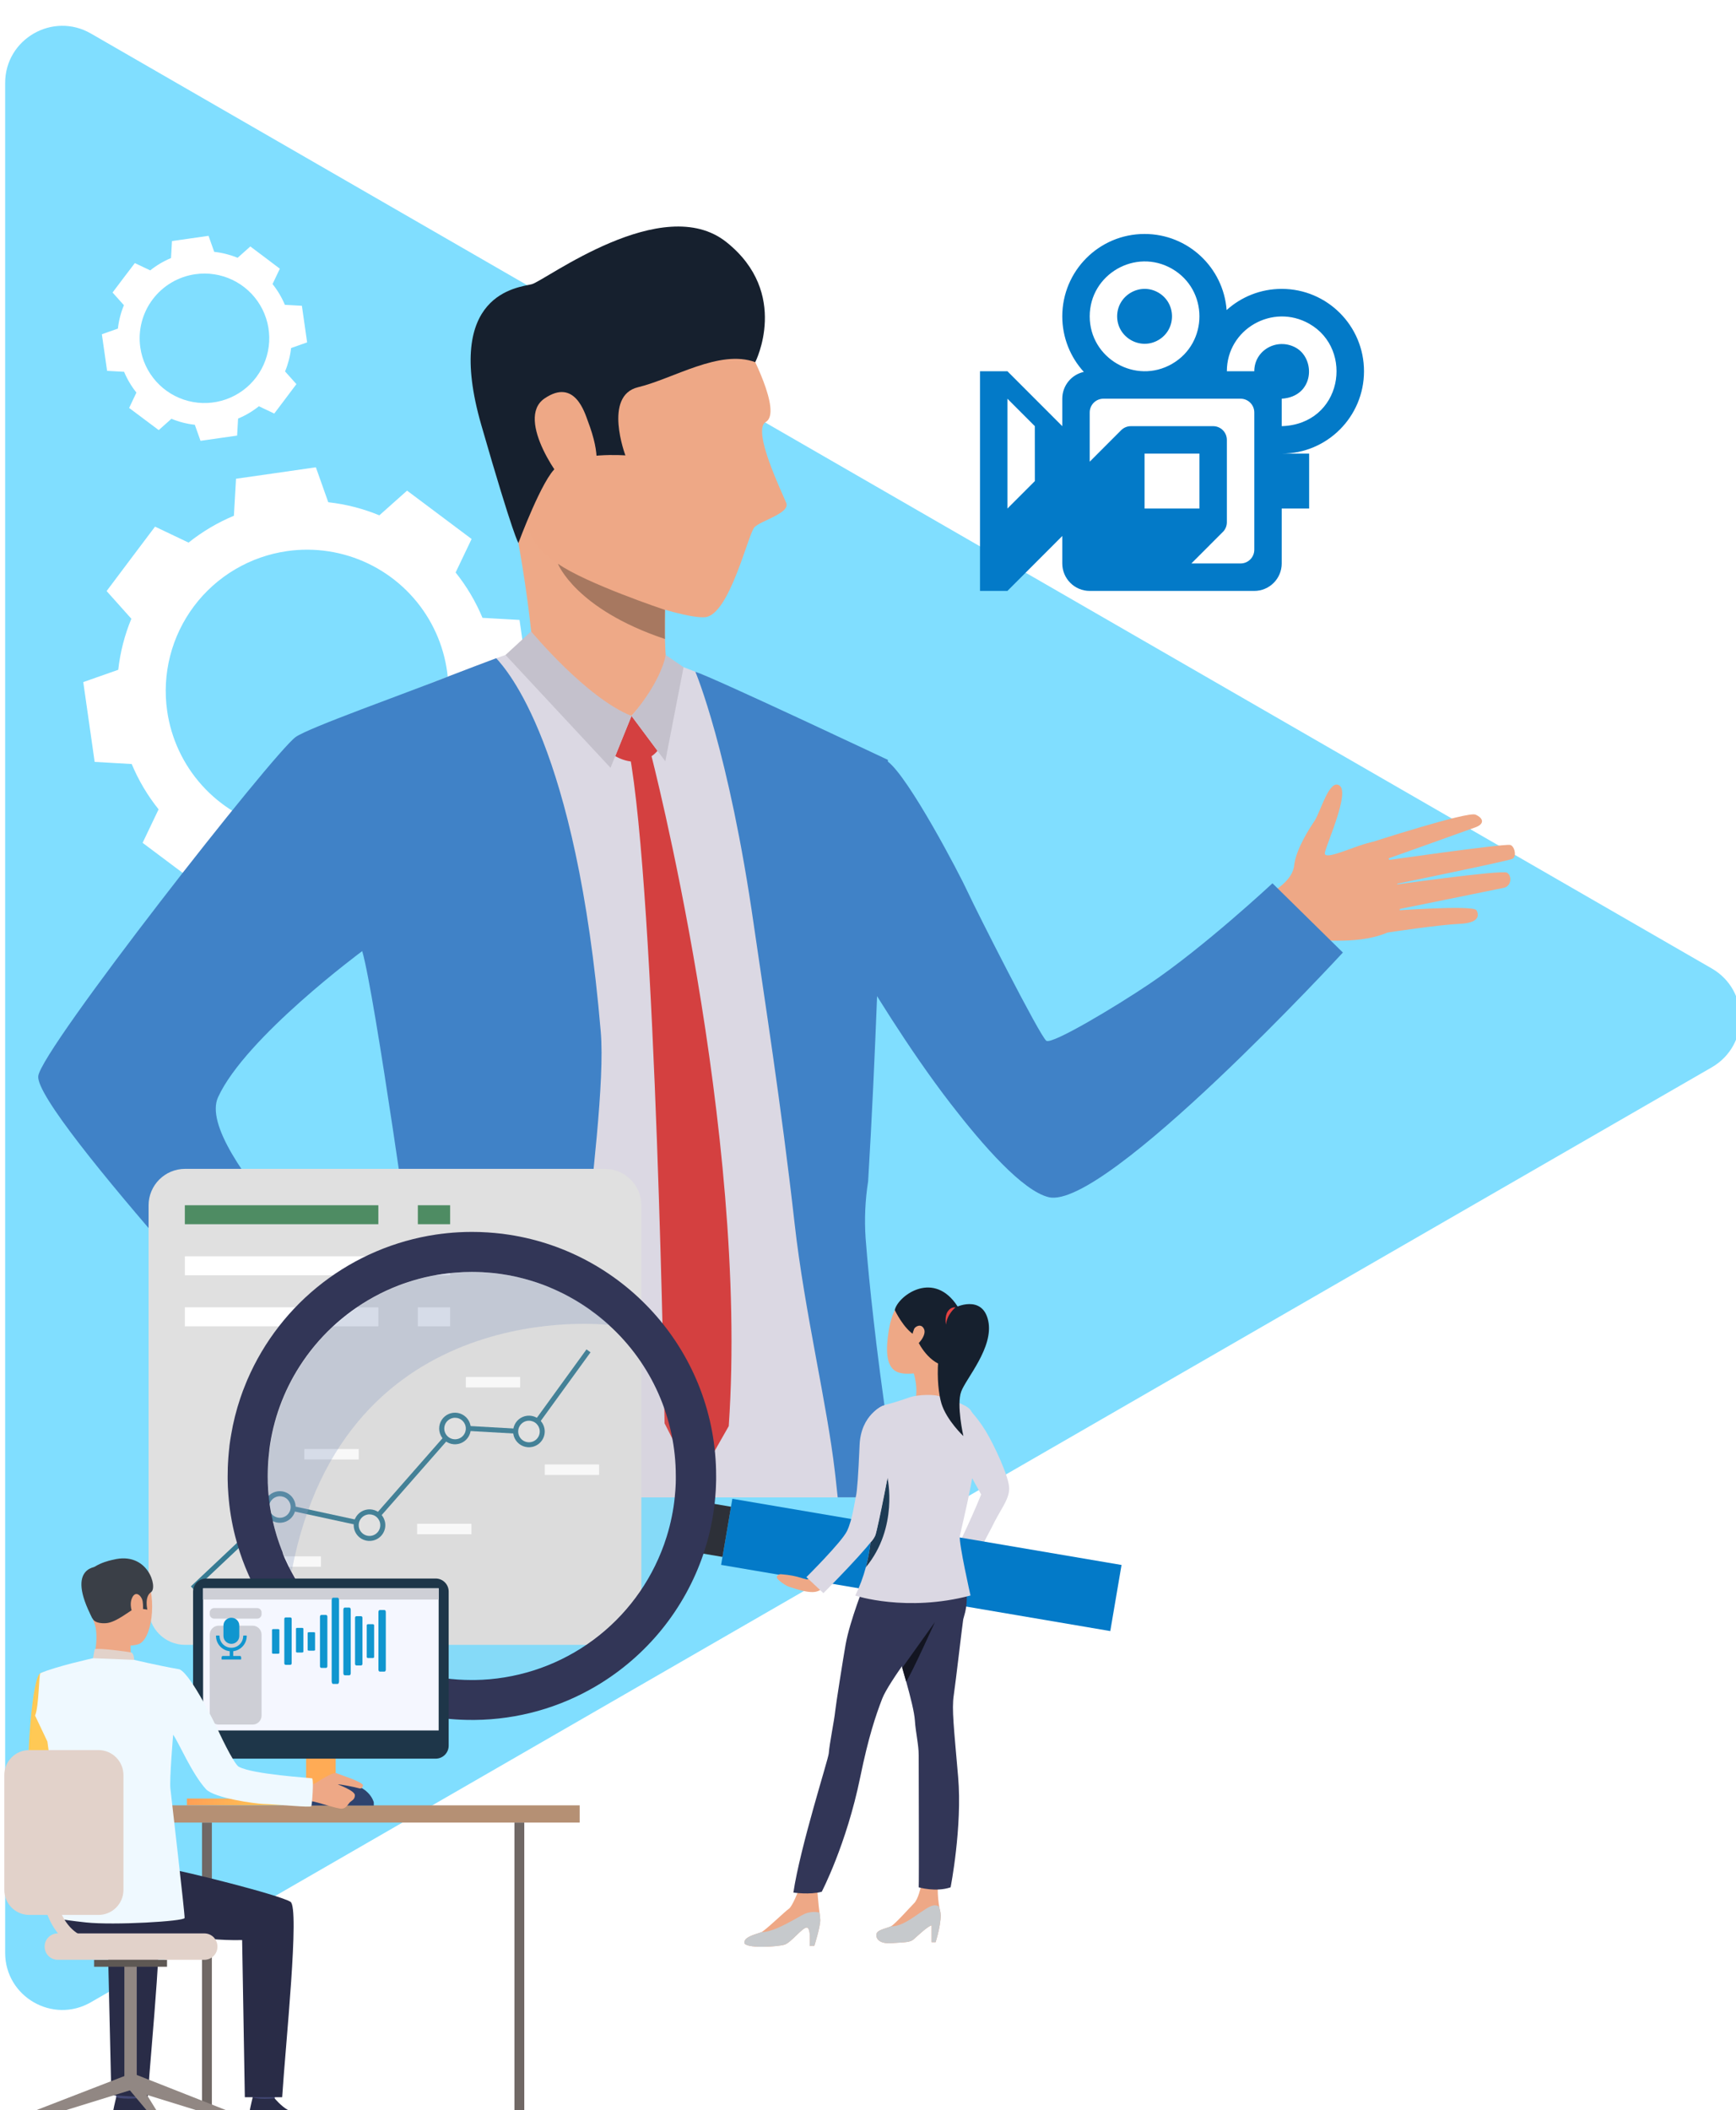 <svg width="404" height="491" viewBox="0 0 404 491" fill="none" xmlns="http://www.w3.org/2000/svg">
<g clip-path="url(#clip0)">
<g filter="url(#filter0_d)">
<path d="M397.347 219.328L20.154 1.802C11.284 -3.314 0.198 3.08 0.198 13.311V448.362C0.198 458.593 11.284 464.987 20.154 459.871L397.347 242.347C406.217 237.231 406.217 224.441 397.347 219.328Z" fill="url(#paint0_linear)"/>
<path d="M29.653 171.769C31.233 175.559 33.338 179.107 35.907 182.312L32.187 190.105L39.697 195.733L47.208 201.36L53.654 195.611C57.455 197.178 61.458 198.204 65.545 198.659L68.427 206.79L77.721 205.463L87.015 204.137L87.505 195.526C91.298 193.948 94.851 191.845 98.059 189.28L105.859 192.995L111.487 185.507L117.12 178.005L111.368 171.566C112.935 167.769 113.962 163.771 114.417 159.689L122.559 156.81L121.231 147.526L119.903 138.242L111.283 137.753C109.704 133.961 107.6 130.41 105.032 127.202L108.752 119.409L101.241 113.782L93.733 108.157L87.284 113.903C83.483 112.337 79.48 111.311 75.394 110.855L72.509 102.725L63.218 104.065L53.926 105.391L53.433 114.002C49.641 115.582 46.088 117.685 42.879 120.249L35.08 116.536L29.443 124.021L23.812 131.523L29.568 137.965C27.999 141.762 26.971 145.76 26.516 149.842L18.377 152.704L19.704 161.988L21.029 171.272L29.653 171.769ZM65.816 122.228C72.257 121.31 78.826 122.32 84.693 125.13C90.559 127.941 95.459 132.426 98.774 138.019C102.088 143.611 103.668 150.06 103.314 156.549C102.959 163.038 100.686 169.277 96.782 174.476C92.877 179.675 87.518 183.6 81.38 185.757C75.242 187.913 68.602 188.202 62.299 186.589C55.997 184.976 50.315 181.532 45.971 176.693C41.628 171.854 38.819 165.837 37.9 159.403C37.288 155.131 37.526 150.781 38.598 146.601C39.67 142.42 41.557 138.492 44.149 135.04C46.741 131.588 49.989 128.679 53.707 126.481C57.425 124.283 61.539 122.838 65.816 122.228Z" fill="white"/>
<path d="M27.881 80.509C28.604 82.247 29.57 83.874 30.748 85.342L29.05 88.916L32.495 91.495L35.938 94.074L38.893 91.439C40.634 92.158 42.468 92.629 44.34 92.838L45.662 96.566L49.923 95.958L54.184 95.35L54.407 91.391C56.147 90.666 57.776 89.702 59.248 88.526L62.824 90.223L65.397 86.815L67.979 83.376L65.341 80.424C66.06 78.684 66.532 76.852 66.742 74.981L70.473 73.663L69.865 69.407L69.256 65.148L65.293 64.925C64.568 63.188 63.602 61.561 62.425 60.092L64.123 56.52L60.698 53.927L57.255 51.346L54.3 53.981C52.556 53.269 50.722 52.804 48.85 52.598L47.531 48.871L43.284 49.479L39.023 50.087L38.797 54.046C37.058 54.77 35.429 55.734 33.959 56.911L30.383 55.214L27.787 58.621L25.197 62.06L27.835 65.013C27.118 66.752 26.647 68.584 26.437 70.453L22.705 71.774L23.314 76.03L23.923 80.286L27.881 80.509ZM44.448 57.799C47.401 57.377 50.412 57.84 53.102 59.128C55.791 60.416 58.038 62.472 59.558 65.036C61.078 67.6 61.802 70.556 61.64 73.531C61.477 76.507 60.435 79.367 58.645 81.75C56.855 84.134 54.398 85.933 51.584 86.922C48.77 87.91 45.726 88.043 42.837 87.303C39.947 86.564 37.342 84.985 35.351 82.766C33.36 80.547 32.073 77.789 31.651 74.839C31.086 70.885 32.117 66.868 34.517 63.672C36.916 60.476 40.489 58.364 44.448 57.799Z" fill="white"/>
<path d="M317.529 190.176C317.529 190.176 340.523 182.713 342.391 183.547C344.26 184.382 344.512 185.697 342.391 186.486C340.271 187.275 320.343 194.364 320.343 194.364C320.343 194.364 348.758 190.275 350.446 190.597C351.434 190.787 352.068 193.298 350.964 193.83C349.86 194.361 321.841 200.099 321.841 200.099C321.841 200.099 348.373 196.329 349.69 197.048C350.842 197.675 350.865 200.158 348.911 200.582C346.958 201.007 322.45 205.955 322.45 205.955C322.45 205.955 341.871 204.482 342.609 205.797C343.065 206.6 343.711 208.738 338.694 208.956C333.678 209.174 321.841 210.986 321.841 210.986L317.529 190.176Z" fill="#EEA886"/>
<path d="M292.191 203.04C292.191 203.04 299.631 200.088 300.166 195.405C300.619 191.417 303.934 186.472 304.951 184.942C306.312 182.903 308.348 175.115 310.729 176.778C313.11 178.44 307.96 189.752 307.332 192.331C306.703 194.91 316.849 189.415 319.392 189.91C321.934 190.405 328.85 208.201 321.501 211.142C314.151 214.083 304.685 212.214 303.476 212.997C302.267 213.78 298.201 215.355 298.201 215.355L292.191 203.04Z" fill="#EEA886"/>
<path d="M202.492 336.382C202.659 338.531 202.838 340.578 203.005 342.408H96.538C96.575 340.618 96.626 338.585 96.666 336.382C97.022 318.648 97.549 289.581 97.32 278.603C97.022 262.931 93.719 222.207 93.073 219.852C93.073 219.852 69.711 185.946 45.209 252.875C40.15 266.667 86.542 301.232 80.764 302.286C74.986 303.341 75.243 314.274 75.243 314.274C75.243 314.274 31.546 276.281 32.444 265.08C32.942 258.859 67.144 168.509 72.361 164.771C75.92 162.226 98.285 153.256 109.875 148.87C115.254 146.822 119.331 145.403 120.174 145.349C122.827 145.185 155.54 148.318 155.54 148.318C155.54 148.318 160.236 149.919 165.049 152.119C173.234 155.866 185.999 161.734 195.135 166.088C198.096 167.502 201.796 169.391 204.871 171.015C204.493 182.122 203.832 194.039 202.889 206.764C202.889 206.764 201.19 234.565 201.032 262.648C199.559 269.008 199.814 283.784 199.814 283.784C199.407 297.796 200.969 312.175 201.377 320.209C201.635 325.24 202.056 331.125 202.492 336.382Z" fill="#DBD8E3"/>
<path d="M207.091 336.382C205.553 326.442 204.095 316.092 202.889 306.189V306.112C202.701 304.497 202.512 302.894 202.323 301.305C202.32 301.223 202.312 301.142 202.298 301.062C201.528 294.357 200.899 287.946 200.441 282.076C200.144 277.666 200.342 273.238 201.029 268.872C202.847 238.843 203.756 207.177 203.756 207.177C204.71 194.211 205.251 182.114 205.63 170.802C205.63 170.802 164.554 151.417 160.826 150.306C160.826 150.306 168.614 168.577 174.455 209.428C176.719 225.114 180.872 251.523 183.896 278.479C185.085 289.111 187.047 299.871 188.915 310.006C190.682 319.562 192.375 328.568 193.284 336.373C193.349 336.848 193.4 337.32 193.451 337.787C193.592 339.13 193.757 340.677 193.949 342.391H208.039C207.719 340.425 207.399 338.404 207.091 336.382Z" fill="#4082C7"/>
<path d="M134.734 288.608C132.863 306.726 130.813 321.388 129.163 336.382C128.945 338.378 128.727 340.386 128.523 342.408H85.319C85.885 340.413 86.431 338.405 86.958 336.382C91.595 318.917 95.295 301.096 95.295 290.288C95.295 290.288 86.304 225.702 83.294 215.299C83.294 215.299 56.099 235.376 49.747 249.295C44.062 261.738 85.726 299.716 85.242 300.997C82.411 308.482 71.56 322.158 71.56 322.158C71.56 322.158 7.043 252.937 7.901 244.403C8.515 238.199 62.608 169.21 67.82 165.475C70.844 163.314 93.183 155.408 104.148 151.081C106.158 150.289 112.689 147.832 114.484 147.153C116.802 149.738 133.146 167.304 138.808 234.067C139.768 245.325 136.758 269.149 134.734 288.608Z" fill="#4082C7"/>
<path d="M123.204 148.824C123.204 148.824 122.977 137.606 118.649 114.913C117.491 108.836 153.96 130.896 153.96 130.896C153.96 130.896 153.847 133.025 153.773 135.898C153.725 137.417 153.725 139.131 153.725 140.867C153.725 141.475 153.725 142.08 153.751 142.682C153.785 144.286 153.858 145.824 153.994 147.131C154.13 148.437 154.925 150.855 155.211 151.508C156.709 154.967 135.485 157.602 123.204 148.824Z" fill="#EEA987"/>
<path d="M145.965 160.577L152.01 168.69C152.01 168.69 148.468 173.427 142.177 169.931L145.965 160.577Z" fill="#D44040"/>
<path d="M150.393 169.021C150.393 169.021 173.325 257.188 168.594 325.82L160.879 339.393L153.66 325.169C153.66 325.169 151.679 202.409 145.396 168.789L150.393 169.021Z" fill="#D44040"/>
<path d="M152.437 153.015L145.965 160.577C145.965 160.577 135.575 158.569 132.526 153.148C129.477 147.727 152.437 153.015 152.437 153.015Z" fill="#EEA987"/>
<path d="M153.921 146.395C153.921 146.395 153.171 152.161 145.966 160.577L153.83 171.133L158.077 149.237L153.921 146.395Z" fill="#C4C1CC"/>
<path d="M122.604 140.909C122.604 140.909 135.462 156.431 145.965 160.577L141.079 172.646L116.639 146.395L122.604 140.909Z" fill="#C4C1CC"/>
<path d="M311.512 215.632C311.512 215.632 256.103 275.761 243.03 272.549C236.985 271.064 227.83 260.641 220.254 250.831C217.76 247.604 215.314 244.216 212.987 240.865C203.707 227.475 196.434 214.634 196.434 214.634C196.434 214.634 169.012 182.527 191.012 168.212C191.012 168.212 200.292 167.276 205.569 171.164C210.442 174.761 222.298 197.364 224.217 201.555C226.137 205.746 241.113 235.292 242.512 236.165C243.91 237.039 258.612 228.225 266.471 222.94C279.174 214.402 295.129 199.519 295.129 199.519L311.512 215.632Z" fill="#4082C7"/>
<path d="M173.16 75.051C173.16 75.051 181.186 89.889 177.203 92.188C173.922 94.097 181.044 108.655 181.979 111.033C182.913 113.411 176.034 115.142 174.576 116.672C173.118 118.202 168.786 137.032 163.124 137.598C157.462 138.163 131.949 129.321 125.001 122.107C118.054 114.893 112.352 82.291 116.989 68.553C121.627 54.815 159.022 49.134 173.16 75.051Z" fill="#EEA886"/>
<path d="M174.76 78.267C174.76 78.267 182.939 62.244 168.084 50.359C153.23 38.473 125.84 59.331 122.751 60.129C119.662 60.926 102.15 62.125 110.994 92.844C118.587 119.225 119.648 120.334 119.648 120.334C119.648 120.334 125.31 105.063 128.526 102.725C133.543 99.085 144.542 99.959 144.542 99.959C144.542 99.959 139.301 86.063 147.492 84.095C155.682 82.127 166.465 75.193 174.76 78.267Z" fill="#16202E"/>
<path d="M135.816 92.001C135.094 90.096 132.759 81.903 125.721 86.713C118.683 91.524 130.106 106.966 131.335 107.164C132.563 107.362 141.895 108.041 135.816 92.001Z" fill="#EEA886"/>
<path d="M153.725 140.867C153.725 141.475 153.725 142.08 153.751 142.682C132.892 135.689 128.838 125.164 128.838 125.164C135.349 129.759 153.751 135.909 153.751 135.909C153.725 137.417 153.725 139.13 153.725 140.867Z" fill="#A77860"/>
<path d="M77.716 300.768C77.716 300.768 79.697 302.422 81.781 302.405C85.39 302.374 89.504 298.446 93.278 302.015C97.051 305.583 89.105 320.721 86.243 322.497C83.38 324.273 76.875 321.083 69.913 312.678C62.952 304.274 77.716 300.768 77.716 300.768Z" fill="#EEA886"/>
<path d="M91.833 301C96.974 302.823 102.011 304.926 106.922 307.3C113.751 310.628 121.765 315.713 120.947 317.441C119.707 320.062 113.615 315.144 106.619 312.302C100.181 309.687 101.008 311.293 101.008 311.293C101.008 311.293 100.799 310.823 107.256 315.051C114.201 319.598 121.471 324.773 120.828 326.201C120.033 327.972 119.784 328.124 116.992 326.891C118.442 327.949 118.357 328.5 117.972 329.154C115.99 332.547 104.728 327.457 100.261 325.446C103.683 327.019 106.025 328.54 103.465 329.824C100.535 331.291 84.956 323.39 79.104 321.103C72.72 318.609 91.833 301 91.833 301Z" fill="#EEA886"/>
<path d="M85.243 300.999C85.243 300.999 83.655 310.283 71.566 322.157C71.566 322.157 43.853 291.617 38.91 285.904L60.585 273.337L85.243 300.999Z" fill="#323657"/>
<path d="M139.756 265.962H42.077C37.383 265.962 33.578 269.763 33.578 274.452V368.226C33.578 372.914 37.383 376.715 42.077 376.715H139.756C144.45 376.715 148.255 372.914 148.255 368.226V274.452C148.255 269.763 144.45 265.962 139.756 265.962Z" fill="#E0E0E0"/>
<path d="M44.21 363.948L43.415 363.108L63.974 343.728L84.782 348.233L104.655 325.593L121.99 326.572L135.488 307.97L136.425 308.649L122.556 327.762L105.154 326.781L85.201 349.509L64.325 344.99L44.21 363.948Z" fill="#377B93"/>
<path d="M88.008 348.219C88.136 348.815 88.085 349.436 87.861 350.003C87.636 350.57 87.249 351.058 86.747 351.405C86.245 351.752 85.652 351.943 85.041 351.953C84.431 351.964 83.831 351.793 83.318 351.464C82.805 351.134 82.4 350.659 82.157 350.1C81.913 349.541 81.841 348.923 81.949 348.323C82.057 347.723 82.34 347.168 82.764 346.729C83.187 346.289 83.731 345.985 84.328 345.855C84.725 345.768 85.135 345.76 85.535 345.832C85.935 345.904 86.317 346.054 86.659 346.274C87.001 346.493 87.296 346.778 87.528 347.112C87.759 347.446 87.922 347.822 88.008 348.219Z" fill="#E6E6E6"/>
<path d="M85.78 352.452C85.069 352.609 84.326 352.55 83.647 352.285C82.969 352.019 82.384 351.559 81.968 350.961C81.552 350.363 81.323 349.655 81.31 348.927C81.297 348.2 81.5 347.484 81.895 346.872C82.289 346.26 82.857 345.778 83.526 345.489C84.195 345.199 84.934 345.115 85.651 345.245C86.368 345.376 87.03 345.717 87.553 346.224C88.076 346.731 88.437 347.382 88.589 348.094C88.792 349.044 88.61 350.035 88.084 350.852C87.558 351.668 86.73 352.243 85.78 352.452ZM84.458 346.412C83.973 346.516 83.529 346.763 83.184 347.119C82.838 347.476 82.606 347.927 82.517 348.415C82.429 348.903 82.487 349.407 82.684 349.862C82.882 350.317 83.21 350.704 83.628 350.972C84.046 351.241 84.534 351.38 85.031 351.372C85.527 351.363 86.01 351.208 86.418 350.925C86.827 350.643 87.142 350.245 87.324 349.784C87.506 349.322 87.547 348.817 87.442 348.332C87.301 347.682 86.907 347.115 86.348 346.755C85.788 346.395 85.109 346.272 84.458 346.412Z" fill="#377B93"/>
<path d="M107.917 325.729C108.046 326.325 107.995 326.946 107.771 327.513C107.547 328.081 107.16 328.569 106.658 328.916C106.156 329.264 105.563 329.455 104.953 329.466C104.342 329.477 103.742 329.307 103.229 328.977C102.715 328.648 102.31 328.173 102.066 327.614C101.822 327.055 101.75 326.437 101.858 325.836C101.965 325.236 102.249 324.681 102.672 324.242C103.096 323.803 103.64 323.498 104.236 323.368C104.633 323.28 105.043 323.272 105.444 323.344C105.844 323.415 106.226 323.565 106.568 323.785C106.91 324.004 107.205 324.289 107.436 324.622C107.668 324.956 107.831 325.332 107.917 325.729Z" fill="#E6E6E6"/>
<path d="M105.673 329.962C104.961 330.119 104.219 330.061 103.54 329.795C102.861 329.53 102.277 329.069 101.86 328.471C101.444 327.873 101.215 327.165 101.202 326.437C101.189 325.709 101.393 324.993 101.788 324.381C102.183 323.769 102.751 323.288 103.42 322.998C104.089 322.709 104.829 322.625 105.546 322.756C106.263 322.887 106.925 323.229 107.447 323.736C107.97 324.244 108.33 324.895 108.482 325.607C108.684 326.557 108.502 327.547 107.976 328.363C107.45 329.179 106.622 329.754 105.673 329.962ZM104.366 323.933C103.881 324.038 103.438 324.285 103.094 324.641C102.749 324.998 102.518 325.448 102.43 325.936C102.342 326.423 102.4 326.926 102.598 327.381C102.796 327.835 103.124 328.221 103.541 328.489C103.958 328.757 104.446 328.895 104.942 328.887C105.438 328.878 105.92 328.723 106.328 328.44C106.735 328.158 107.05 327.761 107.232 327.3C107.414 326.839 107.455 326.335 107.349 325.851C107.208 325.201 106.814 324.635 106.254 324.275C105.695 323.916 105.016 323.793 104.366 323.933Z" fill="#377B93"/>
<path d="M125.131 326.416C125.26 327.012 125.21 327.633 124.986 328.2C124.762 328.768 124.374 329.256 123.873 329.604C123.371 329.951 122.778 330.142 122.167 330.153C121.557 330.164 120.957 329.994 120.443 329.664C119.929 329.335 119.525 328.861 119.281 328.302C119.037 327.743 118.964 327.124 119.072 326.524C119.18 325.923 119.464 325.369 119.887 324.929C120.31 324.49 120.854 324.186 121.451 324.055C121.848 323.968 122.258 323.96 122.658 324.032C123.058 324.104 123.44 324.253 123.782 324.473C124.123 324.692 124.419 324.977 124.65 325.31C124.882 325.644 125.045 326.02 125.131 326.416Z" fill="#E6E6E6"/>
<path d="M122.881 330.652C122.169 330.809 121.426 330.75 120.748 330.485C120.069 330.22 119.485 329.759 119.068 329.161C118.652 328.563 118.423 327.856 118.41 327.128C118.397 326.4 118.601 325.684 118.995 325.072C119.39 324.46 119.957 323.979 120.626 323.689C121.295 323.399 122.035 323.315 122.752 323.446C123.469 323.577 124.131 323.917 124.654 324.424C125.176 324.932 125.537 325.583 125.689 326.295C125.892 327.244 125.71 328.235 125.184 329.052C124.658 329.868 123.83 330.444 122.881 330.652ZM121.573 324.62C121.087 324.725 120.644 324.971 120.298 325.328C119.953 325.684 119.721 326.135 119.632 326.624C119.543 327.112 119.601 327.615 119.799 328.071C119.997 328.526 120.325 328.912 120.743 329.181C121.16 329.45 121.648 329.589 122.145 329.58C122.642 329.572 123.125 329.417 123.533 329.134C123.941 328.851 124.256 328.454 124.439 327.992C124.621 327.531 124.662 327.025 124.557 326.541C124.415 325.891 124.021 325.325 123.462 324.965C122.903 324.605 122.223 324.481 121.573 324.62Z" fill="#377B93"/>
<path d="M67.149 343.991C67.278 344.587 67.227 345.208 67.004 345.775C66.779 346.343 66.392 346.831 65.891 347.179C65.389 347.526 64.795 347.717 64.185 347.728C63.575 347.739 62.975 347.569 62.461 347.239C61.947 346.91 61.543 346.436 61.299 345.877C61.055 345.318 60.982 344.699 61.09 344.099C61.198 343.498 61.481 342.944 61.905 342.504C62.328 342.065 62.872 341.761 63.469 341.63C63.866 341.543 64.276 341.535 64.676 341.606C65.076 341.678 65.458 341.827 65.8 342.047C66.142 342.266 66.437 342.551 66.669 342.885C66.9 343.218 67.063 343.594 67.149 343.991Z" fill="#E6E6E6"/>
<path d="M64.907 348.225C64.195 348.381 63.453 348.323 62.774 348.058C62.095 347.792 61.511 347.331 61.094 346.733C60.678 346.135 60.449 345.428 60.436 344.699C60.423 343.971 60.627 343.256 61.022 342.644C61.417 342.031 61.985 341.55 62.654 341.261C63.323 340.972 64.063 340.887 64.78 341.019C65.497 341.15 66.159 341.491 66.681 341.999C67.204 342.506 67.564 343.157 67.716 343.87C67.918 344.819 67.736 345.809 67.21 346.625C66.684 347.441 65.856 348.016 64.907 348.225ZM63.602 342.196C63.118 342.301 62.675 342.547 62.33 342.903C61.986 343.26 61.755 343.71 61.666 344.197C61.578 344.685 61.636 345.187 61.834 345.642C62.031 346.096 62.359 346.482 62.776 346.75C63.193 347.019 63.68 347.157 64.176 347.149C64.672 347.141 65.154 346.986 65.562 346.704C65.97 346.422 66.285 346.026 66.467 345.565C66.649 345.104 66.691 344.6 66.586 344.116C66.445 343.466 66.052 342.899 65.492 342.539C64.933 342.179 64.253 342.055 63.602 342.196Z" fill="#377B93"/>
<path d="M73.686 356.114H61.042V358.546H73.686V356.114Z" fill="white"/>
<path d="M82.479 331.153H69.836V333.585H82.479V331.153Z" fill="white"/>
<path d="M108.708 348.547H96.065V350.979H108.708V348.547Z" fill="white"/>
<path d="M120.05 314.389H107.406V316.821H120.05V314.389Z" fill="white"/>
<path d="M138.418 334.741H125.774V337.173H138.418V334.741Z" fill="white"/>
<path d="M87.048 274.429H42.015V278.843H87.048V274.429Z" fill="#4E8C63"/>
<path d="M87.048 286.306H42.015V290.72H87.048V286.306Z" fill="white"/>
<path d="M87.048 298.183H42.015V302.597H87.048V298.183Z" fill="white"/>
<path d="M103.755 274.429H96.238V278.843H103.755V274.429Z" fill="#4E8C63"/>
<path d="M103.755 286.306H96.238V290.72H103.755V286.306Z" fill="white"/>
<path d="M103.755 298.183H96.238V302.597H103.755V298.183Z" fill="white"/>
<path d="M222.731 333.404C222.731 333.404 216.82 320.028 223.68 321.137C223.68 321.137 226.013 323.062 228.408 326.99C230.222 329.965 233.996 337.838 233.857 340.502C233.719 343.166 231.822 345.148 229.775 349.424C229.775 349.424 225.529 357.361 225.339 358.317L220.84 355.984C220.84 355.984 224.651 348.391 227.332 341.729L222.731 333.404Z" fill="#DBD8E3"/>
<path d="M260.003 358.128L169.433 342.729L166.812 358.109L257.383 373.508L260.003 358.128Z" fill="#037AC8"/>
<path d="M169.126 344.578L164.29 343.755L162.3 355.431L167.137 356.253L169.126 344.578Z" fill="#2D3038"/>
<path d="M188.516 446.736H187.414C187.414 446.736 187.785 442.528 186.755 442.494C185.724 442.46 183.162 445.918 181.634 446.453C180.105 446.987 172.26 447.443 172.217 446C172.175 444.558 175.233 443.979 176.181 443.566C177.129 443.153 181.758 438.657 182.582 438.122C183.406 437.588 184.818 433.858 184.818 433.858L189.198 433.663C189.198 433.663 189.447 437.146 189.71 438.993C189.801 439.565 189.862 440.142 189.892 440.721C189.92 442.276 188.516 446.736 188.516 446.736Z" fill="#EEA886"/>
<path d="M216.733 445.901H215.804V441.993C215.029 442.058 212.427 444.519 211.623 445.231C210.819 445.944 209.712 445.91 206.32 446.125C202.929 446.34 202.609 444.312 203.147 443.622C203.685 442.932 205.412 442.63 206.32 442.208C207.229 441.787 210.785 437.763 211.736 436.816C212.687 435.868 213.265 433.139 213.265 433.139L217.228 433.484C217.225 435.019 217.368 436.55 217.656 438.057C217.656 438.057 217.656 438.057 217.656 438.074C217.695 438.252 217.738 438.427 217.783 438.597C218.375 440.758 216.733 445.901 216.733 445.901Z" fill="#EEA886"/>
<path d="M202.074 357.132C202.074 357.132 200.576 360.67 200.443 361.566C200.31 362.463 196.802 370.927 195.789 376.639C195.183 380.055 193.504 390.756 193.368 392.116C193.136 394.443 192.041 399.584 191.871 401.962C191.777 403.291 185.221 423.697 183.635 434.35C183.635 434.35 187.406 434.915 190.237 434.16C190.237 434.16 195.99 423.149 199.186 407.53C201.111 398.125 202.813 393.108 204.305 389.237C205.797 385.366 214.239 374.391 215.119 373.158C216 371.925 221.523 365.113 216.294 357.732C211.065 350.351 202.074 357.132 202.074 357.132Z" fill="#323657"/>
<path d="M220.951 388.479C220.472 391.655 220.976 395.831 221.976 407.448C222.975 419.065 220.226 433.128 220.226 433.128C216.775 434.31 212.797 433.128 212.797 433.128C212.891 432.314 212.797 404.816 212.797 402.364C212.797 399.912 212.092 397.132 211.911 394.321C211.79 392.404 210.895 388.869 209.893 385.272C209.59 384.192 209.278 383.106 208.978 382.054C208.806 381.466 208.641 380.886 208.477 380.326C207.062 375.426 205.162 356.502 205.162 356.502C205.162 356.502 215.705 348.018 220.84 356.004C225.976 363.99 223.337 369.798 223.156 370.796C222.975 371.795 221.429 385.303 220.951 388.479Z" fill="#323657"/>
<path d="M216.574 371.413C216.491 371.594 211.237 383.242 209.887 385.269C209.584 384.189 209.272 383.103 208.972 382.051C208.972 382.051 216.404 371.667 216.574 371.413Z" fill="#131521"/>
<path d="M216.733 445.901H215.804V441.993C215.029 442.058 212.427 444.518 211.623 445.231C210.819 445.944 209.712 445.91 206.32 446.125C202.929 446.34 202.609 444.312 203.147 443.622C203.685 442.932 205.412 442.629 206.32 442.208C209.95 442.403 214.377 437.307 216.512 437.316C217.644 437.316 217.644 437.947 217.667 438.065C217.667 438.065 217.667 438.065 217.667 438.082C217.707 438.26 217.749 438.436 217.794 438.605C218.375 440.757 216.733 445.901 216.733 445.901Z" fill="#C6C9CC"/>
<path d="M188.516 446.736H187.414C187.414 446.736 187.785 442.528 186.755 442.494C185.724 442.46 183.162 445.918 181.634 446.453C180.105 446.987 172.26 447.443 172.217 446.001C172.175 444.558 175.233 443.979 176.181 443.566C179.417 443.566 184.674 440.003 186.313 439.279C187.393 438.851 188.575 438.753 189.71 438.996C189.801 439.568 189.862 440.145 189.892 440.724C189.92 442.276 188.516 446.736 188.516 446.736Z" fill="#C6C9CC"/>
<path d="M211.382 312.709C211.382 312.709 213.08 317.155 211.758 320.591C211.758 320.591 217.927 320.192 218.159 319.46C218.391 318.727 217.913 312.079 218.759 310.111C219.606 308.142 211.382 312.709 211.382 312.709Z" fill="#EEA886"/>
<path d="M210.788 319.089C210.788 319.089 207.141 320.384 205.494 320.743C203.846 321.103 200.398 322.723 200.681 328.874C200.964 335.024 201.989 340.335 202.363 342.973C202.736 345.612 202.504 352.328 201.895 355.588C201.895 355.588 210.635 357.794 220.917 355.588C220.917 355.588 219.094 350.023 219.142 348.586C219.19 347.15 225.218 335.296 225.498 333.429C225.778 331.563 226.993 323.308 224.235 321.487C221.478 319.666 219.236 319.904 218.066 319.089C216.897 318.275 212.492 318.504 210.788 319.089Z" fill="#DBD8E3"/>
<path d="M224.855 365.234C209.921 369.193 198.039 365.251 198.039 365.251C199.068 363.137 199.891 360.928 200.497 358.657C200.887 357.2 201.193 355.722 201.414 354.231C202.628 346.107 201.046 339.882 201.046 339.882C202.77 325.715 224.232 321.487 225.959 325.978C227.686 330.469 222.63 349.769 222.372 351.429C222.114 353.089 224.855 365.234 224.855 365.234Z" fill="#DBD8E3"/>
<path d="M216.762 294.869C214.282 294.02 207.578 293.115 205.859 303.395C204.141 313.674 207.883 313.858 211.725 313.555C215.567 313.252 221.58 306.327 222.039 304.223C222.497 302.119 223.836 297.295 216.762 294.869Z" fill="#EEA886"/>
<path d="M207.232 298.816C207.232 298.816 209.281 303.194 211.965 304.718C211.965 304.718 213.664 309.367 217.293 311.248C217.293 311.248 226.964 304.848 221.353 297.247C215.742 289.646 207.874 295.697 207.232 298.816Z" fill="#16202E"/>
<path d="M211.737 303.2C211.955 302.665 213.404 301.786 214.055 303.265C214.706 304.744 212.357 307.314 211.731 307.176C211.105 307.037 210.913 305.23 211.737 303.2Z" fill="#EEA886"/>
<path d="M221.032 298.42C221.245 298.092 227.646 295.132 228.979 301.319C230.313 307.506 223.821 314.7 222.686 317.794C221.55 320.888 223.198 328.138 223.198 328.138C223.198 328.138 219.294 324.462 218.102 320.591C216.817 316.355 216.381 305.668 221.032 298.42Z" fill="#16202E"/>
<path d="M221.356 298.211C221.356 298.211 219.397 299.758 219.142 302.204C219.142 302.204 218.774 300.295 219.567 299.13C220.36 297.965 221.356 298.211 221.356 298.211Z" fill="#E54242"/>
<path d="M200.5 358.657C200.889 357.2 201.196 355.722 201.417 354.231L201.598 352.868C202.102 352.386 202.49 351.795 202.73 351.14C203.064 350.142 205.536 337.849 205.536 337.849C205.536 337.849 208.155 349.395 200.5 358.657Z" fill="#1D3B54"/>
<path d="M189.506 359.369C189.506 359.369 187.581 361.278 186.959 361.47C186.336 361.663 185.135 360.605 180.713 360.277C180.325 360.249 179.643 360.596 179.805 361.108C179.966 361.62 181.888 363.014 182.712 363.226C183.536 363.438 187.423 364.982 189.317 364.225C191.211 363.467 192.51 361.063 192.51 361.063L189.506 359.369Z" fill="#EEA886"/>
<path d="M204.462 321.08C204.462 321.08 199.35 323.105 199.047 330.203C198.744 337.301 198.466 341.008 198.197 342.102C197.928 343.197 197.391 347.602 196.102 350.252C194.854 352.823 186.661 360.958 186.661 360.958L190.624 364.683C190.624 364.683 202.045 353.236 202.738 351.14C203.432 349.045 206.288 334.481 206.515 332.027C206.693 330.047 209.306 321.227 204.462 321.08Z" fill="#DBD8E3"/>
<path d="M156.272 339.973C156.272 340.216 156.247 340.459 156.23 340.703H165.572C165.589 340.459 165.598 340.216 165.606 339.973H156.272ZM51.98 337.394C51.98 337.677 51.98 337.96 51.98 338.242C51.997 339.422 52.048 340.595 52.147 341.76C52.388 345.034 52.918 348.28 53.732 351.46C56.258 361.355 61.419 370.381 68.669 377.581C68.952 377.863 69.235 378.146 69.501 378.401C70.614 379.472 71.78 380.505 72.989 381.475C83.108 389.714 95.769 394.204 108.824 394.183C109.051 394.183 109.277 394.183 109.501 394.183C119.45 394.082 129.197 391.36 137.755 386.29C149.491 379.348 158.347 368.431 162.713 355.523C163.159 354.19 163.559 352.839 163.913 351.468C164.542 348.997 165.004 346.487 165.298 343.955C165.354 343.412 165.414 342.866 165.456 342.314C165.499 341.763 165.547 341.257 165.572 340.722C165.589 340.479 165.598 340.236 165.606 339.993C165.632 339.455 165.649 338.929 165.657 338.392C165.657 338.067 165.657 337.739 165.657 337.414C165.657 308.991 144.75 285.443 117.453 281.287C116.924 281.205 116.395 281.128 115.859 281.06C115.273 280.995 114.685 280.927 114.099 280.876C113.569 280.826 113.034 280.786 112.505 280.752C111.279 280.667 110.047 280.633 108.824 280.633C107.774 280.633 106.735 280.659 105.71 280.718C103.941 280.811 102.194 281.001 100.467 281.247C90.885 282.679 81.826 286.528 74.148 292.43C66.469 298.333 60.425 306.094 56.586 314.98C56.501 315.164 56.425 315.356 56.351 315.546C56.278 315.735 56.198 315.908 56.133 316.083C55.697 317.13 55.301 318.193 54.941 319.265C53.99 322.076 53.267 324.959 52.778 327.887C52.634 328.664 52.526 329.453 52.416 330.248C52.416 330.381 52.391 330.531 52.373 330.658C52.37 330.669 52.37 330.681 52.373 330.692C52.364 330.758 52.358 330.826 52.356 330.893C52.34 330.97 52.329 331.049 52.322 331.127V331.187C52.312 331.225 52.306 331.264 52.306 331.303C52.296 331.361 52.29 331.419 52.289 331.478C52.272 331.622 52.255 331.761 52.246 331.905C52.164 332.779 52.096 333.658 52.054 334.538C52.054 334.654 52.037 334.781 52.037 334.897L52.011 335.463C51.991 336.096 51.983 336.741 51.983 337.394H51.98ZM64.72 355.06L64.502 354.508C64.343 354.095 64.19 353.685 64.04 353.267L63.698 352.263C63.613 352.011 63.528 351.759 63.454 351.508C63.454 351.491 63.454 351.474 63.437 351.457C63.419 351.411 63.405 351.364 63.395 351.315C63.262 350.897 63.143 350.467 63.027 350.043L62.891 349.548C62.766 349.096 62.656 348.635 62.548 348.174C62.548 348.131 62.523 348.08 62.514 348.032C62.421 347.605 62.33 347.184 62.231 346.748C62.189 346.573 62.158 346.398 62.124 346.222C62.022 345.685 61.927 345.143 61.84 344.596C61.69 343.643 61.58 342.679 61.487 341.706C61.456 341.381 61.43 341.045 61.404 340.711C61.404 340.601 61.404 340.502 61.388 340.391C61.362 339.939 61.337 339.487 61.32 339.034V338.901C61.32 338.799 61.32 338.692 61.32 338.582C61.32 338.189 61.303 337.796 61.303 337.402C61.303 337.009 61.303 336.664 61.32 336.305C61.344 334.848 61.445 333.394 61.623 331.948C61.631 331.796 61.648 331.645 61.673 331.495C61.672 331.491 61.671 331.487 61.671 331.482C61.671 331.478 61.672 331.474 61.673 331.47C61.673 331.47 61.673 331.47 61.673 331.447C61.669 331.416 61.669 331.385 61.673 331.354V331.337C61.673 331.32 61.673 331.311 61.673 331.303C62.557 324.392 64.965 317.763 68.726 311.895C73.03 305.164 78.958 299.621 85.967 295.776C87.826 294.753 89.754 293.857 91.736 293.096C92.368 292.852 93.013 292.618 93.659 292.408C97.322 291.173 101.127 290.4 104.983 290.107C106.24 289.996 107.505 289.945 108.79 289.945C109.175 289.945 109.552 289.945 109.937 289.962C110.381 289.962 110.817 289.988 111.262 290.005C111.582 290.022 111.902 290.047 112.219 290.073C112.306 290.074 112.393 290.079 112.479 290.09C113.009 290.124 113.544 290.172 114.073 290.231L114.475 290.282C114.685 290.307 114.903 290.333 115.112 290.364C115.322 290.395 115.591 290.423 115.834 290.466C116.369 290.542 116.898 290.633 117.428 290.726L117.569 290.751C117.98 290.825 118.39 290.91 118.801 291.003L118.877 291.02C119.044 291.051 119.223 291.094 119.39 291.136C119.775 291.221 120.151 291.311 120.522 291.419C120.689 291.452 120.855 291.493 121.018 291.543C121.454 291.662 121.89 291.778 122.326 291.914C122.762 292.049 123.155 292.162 123.566 292.298C123.758 292.358 123.951 292.423 124.132 292.49C124.953 292.773 125.765 293.056 126.564 293.395C126.782 293.48 127 293.571 127.218 293.678C127.552 293.82 127.88 293.961 128.214 294.114C128.483 294.23 128.752 294.348 129.012 294.481C129.406 294.657 129.791 294.849 130.176 295.047C130.612 295.267 131.039 295.491 131.461 295.726C131.945 295.986 132.415 296.254 132.877 296.531C133.851 297.097 134.791 297.705 135.708 298.341C136.104 298.607 136.489 298.884 136.874 299.19C137.361 299.532 137.831 299.894 138.29 300.261C138.7 300.589 139.111 300.923 139.513 301.268C139.915 301.613 140.337 301.969 140.739 302.34C145.637 306.783 149.55 312.202 152.225 318.247C154.9 324.292 156.278 330.83 156.27 337.439C156.27 337.764 156.27 338.092 156.27 338.418C156.27 338.955 156.244 339.481 156.21 340.018C156.21 340.261 156.185 340.505 156.168 340.748C156.128 341.282 156.086 341.811 156.026 342.34C155.877 343.848 155.653 345.333 155.355 346.794C155.038 348.383 154.637 349.955 154.155 351.502C153.778 352.727 153.351 353.931 152.872 355.105C149.385 363.796 143.401 371.263 135.673 376.564C127.946 381.865 118.821 384.763 109.447 384.893C109.224 384.893 108.997 384.893 108.771 384.893C100.143 384.896 91.677 382.552 84.281 378.113C76.886 373.673 70.841 367.306 66.795 359.694C66.585 359.293 66.376 358.891 66.175 358.49L65.807 357.718C65.657 357.418 65.524 357.115 65.379 356.804L65.243 356.505C65.127 356.222 65.008 355.967 64.901 355.69L64.72 355.06Z" fill="#323657"/>
<path opacity="0.1" d="M142.311 370.834C160.799 352.366 160.799 322.424 142.311 303.956C123.822 285.488 93.846 285.488 75.357 303.956C56.868 322.424 56.868 352.366 75.357 370.834C93.846 389.302 123.822 389.302 142.311 370.834Z" fill="#B8B8B8"/>
<path opacity="0.3" d="M140.808 302.297C140.808 302.297 79.15 294.662 66.864 359.666C61.618 349.794 60.029 338.39 62.375 327.462C64.721 316.534 70.852 306.783 79.688 299.928C88.525 293.072 99.5 289.551 110.68 289.984C121.861 290.418 132.53 294.778 140.808 302.297Z" fill="#869AC2"/>
<path d="M68.675 412.476H42.505V414.029H68.675V412.476Z" fill="url(#paint1_linear)"/>
<path d="M46.013 488.636H48.306L48.306 418.067H46.013L46.013 488.636Z" fill="#706865"/>
<path d="M82.769 412.035H64.579V414.252H82.769V412.035Z" fill="#CCBDB7"/>
<path d="M77.117 393.128H70.23V414.026H77.117V393.128Z" fill="#FFAB55"/>
<path d="M133.905 414.054H33.117V418.067H133.905V414.054Z" fill="#B59074"/>
<path d="M13.773 389.766C13.773 389.766 12.671 405.209 15.692 407.055C17.583 408.215 25.128 412.12 24.904 412.85C24.681 413.579 20.658 419.354 20.658 419.354C20.658 419.354 6.166 409.821 5.699 406.818C5.243 403.882 6.412 384.195 8.402 383.304C9.894 382.626 10.667 383.185 12.561 384.58C15.188 386.548 13.773 389.766 13.773 389.766Z" fill="#FFC955"/>
<path d="M40.201 394.174L41.478 393.705C41.478 393.705 39.884 389.969 39.188 390.06C38.581 390.15 37.98 390.273 37.387 390.427L40.201 394.174Z" fill="#EAD8CF"/>
<path d="M40.484 394.819C40.32 394.698 37.766 389.808 37.766 389.808L32.316 390.549L35.261 396.341L40.484 394.819Z" fill="#DA9B5B"/>
<path d="M31.603 479.002C31.603 479.002 31.153 482.112 31.096 482.593C31.039 483.074 26.082 482.31 26.082 482.31L25.683 478.589C25.683 478.589 30.983 478.56 31.603 479.002Z" fill="#424773"/>
<path d="M31.142 482.197C31.142 482.197 32.713 484.08 34.23 484.9C35.748 485.72 38.137 486.031 39.043 486.88C39.691 487.493 41.404 490.135 35.096 490.081C28.789 490.027 25.754 490.454 25.069 489.442C24.384 488.429 26.046 481.985 26.046 481.985C26.046 481.985 27.543 482.522 31.142 482.197Z" fill="#292C47"/>
<path d="M63.361 479.038C63.361 479.038 62.908 482.149 62.851 482.632C62.795 483.116 57.84 482.35 57.84 482.35L57.438 478.631C57.438 478.631 62.741 478.589 63.361 479.038Z" fill="#424773"/>
<path d="M62.906 482.225C62.906 482.225 64.477 484.109 65.994 484.929C67.511 485.749 73.103 486.425 74 487.273C74.649 487.887 75.727 490.355 66.852 490.124C60.547 489.96 57.51 490.497 56.827 489.484C56.145 488.472 57.804 482.016 57.804 482.016C57.804 482.016 59.211 482.587 62.906 482.225Z" fill="#292C47"/>
<path d="M15.616 425.026C15.616 425.026 33.635 428.072 37.698 428.702C41.761 429.333 63.837 434.825 66.597 436.496C68.794 437.825 65.445 469.78 64.663 481.971H55.978L55.349 445.401C44.917 445.661 37.474 442.963 29.87 444.117C22.266 445.271 15.941 446.908 11.114 440.441C11.123 440.455 10.945 426.44 15.616 425.026Z" fill="#292C47"/>
<path d="M33.378 482.016L24.913 481.493L24.081 445.415C19.591 445.528 18.054 445.242 14.419 444.804L7.579 428.923C13.572 430.122 32.775 434.957 35.337 436.51C37.534 437.842 34.162 469.822 33.378 482.016Z" fill="#292C47"/>
<path d="M23.912 357.559C23.912 357.559 30.519 355.735 33.039 360.859C35.558 365.984 34.417 375.692 31.088 376.605C27.759 377.518 22.972 376.466 21.587 373.279C20.203 370.092 19.105 365.559 19.436 362.627C19.767 359.694 22.159 358.261 23.912 357.559Z" fill="#EEA886"/>
<path d="M29.361 375.584C29.361 375.584 29.287 379.478 29.718 380.309C30.148 381.141 20.52 380.931 20.52 380.931C20.52 380.931 22.037 376.254 21.176 372.267C20.316 368.28 29.361 375.584 29.361 375.584Z" fill="#EEA886"/>
<path d="M20.666 370.794C20.666 370.794 21.179 371.837 23.673 371.67C26.167 371.504 29.451 368.498 30.51 368.229C31.569 367.96 31.642 367.358 31.642 367.358L32.208 368.353L33.293 368.517C33.293 368.517 32.554 365.509 34.159 364.448C35.764 363.388 33.437 354.853 25.312 356.912C25.312 356.912 19.109 358.043 19.024 361.504C18.939 364.966 19.452 368.961 20.666 370.794Z" fill="#3A3F47"/>
<path d="M30.224 380.211C30.224 380.211 30.196 378.621 29.477 378.471C28.758 378.321 21.91 377.377 21.023 377.725L20.647 379.82C20.647 379.82 22.348 380.867 30.224 380.211Z" fill="#E2D2CA"/>
<path d="M32.206 366.651C32.022 365.35 30.542 363.857 29.692 365.882C28.843 367.906 30.259 370.856 31.215 370.689C32.172 370.522 32.456 368.415 32.206 366.651Z" fill="#EEA886"/>
<path d="M58.909 398.956C58.95 398.98 58.956 398.98 58.909 398.956V398.956Z" fill="#323657"/>
<path d="M21.986 358.49C21.986 358.49 13.931 358.111 20.57 370.669L21.986 358.49Z" fill="#3A3F47"/>
<path d="M4.04 486.295L4.64 487.977L29.955 480.141L28.741 476.734L4.04 486.295Z" fill="#918783"/>
<path d="M30.822 451.45H27.945V478.942H30.822V451.45Z" fill="#918783"/>
<path d="M37.87 449.99H20.898V451.611H37.87V449.99Z" fill="#5E5854"/>
<path d="M54.951 486.294L54.354 487.977L29.036 480.141L30.151 476.519L54.951 486.294Z" fill="#918783"/>
<path d="M37.116 487.796V489.756L29.036 480.141L30.151 476.519L37.116 487.796Z" fill="#918783"/>
<path d="M57.317 488.636C57.317 489.104 57.178 489.561 56.918 489.95C56.658 490.338 56.288 490.641 55.856 490.82C55.423 490.999 54.947 491.046 54.488 490.955C54.029 490.864 53.607 490.638 53.276 490.308C52.946 489.977 52.72 489.556 52.629 489.097C52.537 488.639 52.584 488.163 52.763 487.731C52.943 487.299 53.246 486.93 53.635 486.67C54.024 486.411 54.482 486.272 54.95 486.272C55.578 486.272 56.18 486.521 56.623 486.964C57.067 487.408 57.317 488.009 57.317 488.636Z" fill="#BFB2AC"/>
<path d="M37.316 488.636C37.316 489.104 37.177 489.561 36.917 489.95C36.657 490.338 36.287 490.641 35.855 490.82C35.422 490.999 34.946 491.046 34.487 490.955C34.028 490.864 33.606 490.638 33.276 490.308C32.944 489.977 32.719 489.556 32.628 489.097C32.536 488.639 32.583 488.163 32.762 487.731C32.942 487.299 33.245 486.93 33.634 486.67C34.023 486.411 34.481 486.272 34.949 486.272C35.577 486.272 36.179 486.521 36.623 486.964C37.066 487.408 37.316 488.009 37.316 488.636Z" fill="#BFB2AC"/>
<path d="M6.406 488.636C6.406 489.104 6.267 489.561 6.007 489.95C5.747 490.338 5.378 490.641 4.945 490.82C4.513 490.999 4.037 491.046 3.578 490.955C3.119 490.864 2.697 490.638 2.366 490.308C2.035 489.977 1.809 489.556 1.718 489.097C1.627 488.639 1.674 488.163 1.853 487.731C2.032 487.299 2.335 486.93 2.724 486.67C3.114 486.411 3.571 486.272 4.039 486.272C4.667 486.272 5.269 486.521 5.713 486.964C6.157 487.408 6.406 488.009 6.406 488.636Z" fill="#BFB2AC"/>
<path d="M46.567 443.854H12.425C10.75 443.854 9.393 445.21 9.393 446.883V446.962C9.393 448.635 10.75 449.991 12.425 449.991H46.567C48.242 449.991 49.599 448.635 49.599 446.962V446.883C49.599 445.21 48.242 443.854 46.567 443.854Z" fill="#E2D2CA"/>
<path d="M121.01 418.067H118.717V488.636H121.01V418.067Z" fill="#706865"/>
<path d="M100.388 361.281H46.961C45.289 361.281 43.934 362.634 43.934 364.304V400.172C43.934 401.842 45.289 403.195 46.961 403.195H100.388C102.059 403.195 103.414 401.842 103.414 400.172V364.304C103.414 362.634 102.059 361.281 100.388 361.281Z" fill="url(#paint2_linear)"/>
<path d="M101.087 363.549H46.264V396.629H101.087V363.549Z" fill="#F5F7FF"/>
<path d="M101.087 363.549H46.264V366.181H101.087V363.549Z" fill="#CECFD6"/>
<path d="M58.86 368.161H48.824C48.266 368.161 47.813 368.613 47.813 369.17V369.6C47.813 370.158 48.266 370.61 48.824 370.61H58.86C59.418 370.61 59.87 370.158 59.87 369.6V369.17C59.87 368.613 59.418 368.161 58.86 368.161Z" fill="#CECFD6"/>
<path d="M57.781 372.25H49.902C48.748 372.25 47.813 373.184 47.813 374.337V393.179C47.813 394.332 48.748 395.266 49.902 395.266H57.781C58.935 395.266 59.87 394.332 59.87 393.179V374.337C59.87 373.184 58.935 372.25 57.781 372.25Z" fill="#CECFD6"/>
<path d="M85.99 414.108V413.361C85.99 413.361 84.94 408.721 77.514 408.721C70.088 408.721 70.239 414.108 70.239 414.108H85.99Z" fill="#2E436E"/>
<path d="M70.147 409.411C70.147 409.411 71.761 409.287 72.353 408.93C72.945 408.574 76.48 406.198 77.31 406.577C78.139 406.956 83.668 408.65 83.476 409.456C83.283 410.262 82.774 410.186 82.383 410.044C81.993 409.903 77.978 409.06 77.624 409.196C77.624 409.196 81.568 410.633 81.588 411.682C81.607 412.731 80.764 412.985 80.39 413.378C80.016 413.772 79.566 414.758 78.55 414.835C77.534 414.911 72.579 413.186 71.557 413.107C70.535 413.028 68.647 413.172 68.52 413.005C68.392 412.838 70.147 409.411 70.147 409.411Z" fill="#EEA886"/>
<path d="M40.781 382.408C35.637 381.505 30.224 380.21 30.224 380.21L20.644 379.82C20.644 379.82 11.854 381.76 8.391 383.315C8.063 383.462 8.063 391.148 7.16 393.165L10.031 399.213C10.031 399.213 11.69 411.195 12.032 416.526C12.191 418.972 11.588 440.166 11.588 440.166C11.588 440.166 12.437 440.591 18.985 441.298C25.533 442.005 41.857 441.037 41.959 440.265C42.061 439.493 38.785 411.56 38.652 410.112C38.429 407.892 39.295 397.627 39.295 397.627C40.526 399.281 43.666 406.744 46.939 410.296C48.864 412.383 58.399 413.664 60.194 413.723C64.106 413.853 71.235 414.634 71.45 414.252C71.617 414.026 72.073 407.926 71.625 407.776C71.235 407.646 57.983 406.885 54.588 405.084C53.345 404.428 49.634 396.34 49.634 396.34C49.634 396.34 43.618 383.683 40.781 382.408Z" fill="#EFF9FF"/>
<path d="M21.904 401.196H5.823C2.607 401.196 0 403.8 0 407.013V433.739C0 436.951 2.607 439.556 5.823 439.556H21.904C25.12 439.556 27.727 436.951 27.727 433.739V407.013C27.727 403.8 25.12 401.196 21.904 401.196Z" fill="#E2D2CA"/>
<path d="M22.813 448.461C18.727 448.461 15.412 447.089 12.958 444.386C7.415 438.275 8.411 427.529 8.457 427.074C8.497 426.667 8.697 426.292 9.013 426.033C9.33 425.774 9.736 425.651 10.144 425.691C10.551 425.731 10.926 425.931 11.185 426.247C11.445 426.563 11.568 426.969 11.528 427.376C11.528 427.501 10.631 437.24 15.251 442.324C17.119 444.38 19.594 445.381 22.813 445.381C23.021 445.372 23.228 445.405 23.423 445.479C23.618 445.552 23.796 445.664 23.946 445.808C24.096 445.952 24.216 446.125 24.298 446.316C24.38 446.507 24.422 446.713 24.422 446.921C24.422 447.129 24.38 447.335 24.298 447.526C24.216 447.717 24.096 447.89 23.946 448.034C23.796 448.178 23.618 448.29 23.423 448.363C23.228 448.436 23.021 448.47 22.813 448.461Z" fill="#E2D2CA"/>
</g>
<path fill-rule="evenodd" clip-rule="evenodd" d="M63.3 379.234C63.3 379.133 63.44 379.051 63.615 379.051H64.702C64.876 379.051 65.017 379.132 65.017 379.234V384.6C65.017 384.701 64.877 384.783 64.702 384.783H63.615C63.441 384.783 63.3 384.702 63.3 384.6V379.234ZM66.163 376.68C66.163 376.486 66.303 376.329 66.478 376.329H67.566C67.74 376.329 67.881 376.485 67.881 376.68V387.011C67.881 387.205 67.74 387.362 67.566 387.362H66.478C66.304 387.362 66.163 387.206 66.163 387.011V376.68ZM68.883 378.947C68.883 378.847 69.023 378.765 69.198 378.765H70.286C70.46 378.765 70.601 378.846 70.601 378.947V384.314C70.601 384.415 70.46 384.496 70.286 384.496H69.198C69.024 384.496 68.883 384.416 68.883 384.314V378.947ZM71.603 379.905C71.603 379.829 71.744 379.768 71.918 379.768H73.006C73.18 379.768 73.321 379.829 73.321 379.905V383.93C73.321 384.005 73.18 384.067 73.006 384.067H71.918C71.744 384.067 71.603 384.006 71.603 383.93V379.905ZM74.466 376.148C74.466 375.932 74.607 375.756 74.781 375.756H75.869C76.043 375.756 76.184 375.93 76.184 376.148V387.686C76.184 387.903 76.044 388.079 75.869 388.079H74.781C74.607 388.079 74.466 387.904 74.466 387.686V376.148ZM77.186 372.383C77.186 372.03 77.327 371.744 77.501 371.744H78.589C78.763 371.744 78.904 372.027 78.904 372.383V391.165C78.904 391.518 78.764 391.804 78.589 391.804H77.501C77.328 391.804 77.186 391.52 77.186 391.165V372.383ZM79.906 374.538C79.906 374.261 80.047 374.036 80.222 374.036H81.309C81.484 374.036 81.624 374.259 81.624 374.538V389.296C81.624 389.573 81.484 389.798 81.309 389.798H80.222C80.048 389.798 79.906 389.575 79.906 389.296V374.538ZM82.627 376.408C82.627 376.206 82.767 376.042 82.942 376.042H84.029C84.204 376.042 84.345 376.204 84.345 376.408V387.14C84.345 387.342 84.204 387.505 84.029 387.505H82.942C82.768 387.505 82.627 387.343 82.627 387.14V376.408ZM85.347 378.156C85.347 378.018 85.487 377.905 85.662 377.905H86.75C86.924 377.905 87.065 378.017 87.065 378.156V385.535C87.065 385.674 86.924 385.786 86.75 385.786H85.662C85.488 385.786 85.347 385.675 85.347 385.535V378.156ZM88.067 375.066C88.067 374.814 88.207 374.61 88.382 374.61H89.47C89.644 374.61 89.785 374.812 89.785 375.066V388.482C89.785 388.734 89.644 388.938 89.47 388.938H88.382C88.208 388.938 88.067 388.736 88.067 388.482" fill="#1096CF"/>
<path d="M53.845 382.479C52.827 382.479 52.002 381.663 52.002 380.656L52.002 378.225C52.002 377.218 52.827 376.402 53.845 376.402C54.863 376.402 55.688 377.218 55.688 378.225L55.688 380.656C55.688 381.663 54.863 382.479 53.845 382.479ZM50.267 380.635C50.267 380.587 50.306 380.548 50.354 380.548L51.005 380.548C51.052 380.548 51.091 380.587 51.091 380.635C51.091 382.157 52.324 383.391 53.845 383.391C55.367 383.391 56.599 382.157 56.599 380.635C56.599 380.587 56.638 380.548 56.686 380.548L57.337 380.548C57.384 380.548 57.423 380.587 57.423 380.635C57.423 382.465 56.051 383.976 54.279 384.19L54.279 385.301L55.854 385.301C56.003 385.301 56.122 385.456 56.122 385.648L56.122 386.039C56.122 386.087 56.092 386.126 56.055 386.126L51.636 386.126C51.599 386.126 51.568 386.087 51.568 386.039L51.568 385.648C51.568 385.456 51.688 385.301 51.836 385.301L53.455 385.301L53.455 384.195C51.663 384 50.267 382.481 50.267 380.635Z" fill="#1096CF"/>
<path d="M266.363 118.324L279.129 118.324L279.129 105.547L266.363 105.547L266.363 118.324L266.363 118.324ZM253.597 107.422L260.915 100.094C261.211 99.797 261.563 99.561 261.95 99.401C262.337 99.24 262.753 99.158 263.172 99.158L282.321 99.158C284.084 99.158 285.513 100.588 285.513 102.353L285.513 121.519C285.513 122.35 285.195 123.108 284.675 123.676L277.254 131.102L288.705 131.102C290.467 131.102 291.896 129.672 291.896 127.908L291.896 95.964C291.896 94.2 290.467 92.769 288.705 92.769L256.788 92.769C255.026 92.769 253.597 94.2 253.597 95.964L253.597 107.422L253.597 107.422ZM234.447 118.324L240.831 111.936L240.822 99.15L234.447 92.769L234.447 118.324ZM269.562 68.074C273.808 70.524 273.808 76.682 269.562 79.132C265.316 81.582 259.98 78.503 259.98 73.603C259.98 68.704 265.316 65.624 269.562 68.074ZM234.447 86.381L247.214 99.158L247.214 92.769C247.214 89.712 249.36 87.158 252.226 86.53C249.113 83.122 247.214 78.585 247.214 73.604C247.214 63.018 255.787 54.437 266.363 54.437C276.449 54.437 284.713 62.241 285.458 72.145C288.852 69.081 293.348 67.215 298.279 67.215C308.855 67.215 317.428 75.796 317.428 86.381C317.428 96.966 308.855 105.547 298.279 105.547L304.662 105.547L304.662 118.324L298.279 118.324L298.279 131.102C298.279 134.63 295.421 137.491 291.896 137.491L253.597 137.491C250.072 137.491 247.214 134.63 247.214 131.102L247.214 124.713L234.447 137.49L228.064 137.49L228.064 86.381L234.447 86.381L234.447 86.381ZM291.896 86.381C291.896 81.481 297.156 78.54 301.478 80.852C306.247 83.403 305.934 92.277 298.279 92.769L298.279 99.158C312.364 98.708 315.218 81.29 304.677 75.323C296.145 70.494 285.513 76.581 285.513 86.381L291.896 86.381L291.896 86.381ZM272.761 84.661C281.252 79.761 281.252 67.445 272.761 62.546C264.269 57.646 253.597 63.804 253.597 73.603C253.597 83.403 264.269 89.561 272.761 84.661L272.761 84.661Z" fill="#037AC8"/>
</g>
<defs>
<filter id="filter0_d" x="-3" y="0.001" width="411.999" height="500.999" filterUnits="userSpaceOnUse" color-interpolation-filters="sRGB">
<feFlood flood-opacity="0" result="BackgroundImageFix"/>
<feColorMatrix in="SourceAlpha" type="matrix" values="0 0 0 0 0 0 0 0 0 0 0 0 0 0 0 0 0 0 127 0" result="hardAlpha"/>
<feOffset dx="1" dy="6"/>
<feGaussianBlur stdDeviation="2"/>
<feComposite in2="hardAlpha" operator="out"/>
<feColorMatrix type="matrix" values="0 0 0 0 0 0 0 0 0 0 0 0 0 0 0 0 0 0 0.25 0"/>
<feBlend mode="normal" in2="BackgroundImageFix" result="effect1_dropShadow"/>
<feBlend mode="normal" in="SourceGraphic" in2="effect1_dropShadow" result="shape"/>
</filter>
<linearGradient id="paint0_linear" x1="0.198" y1="230.835" x2="404" y2="230.835" gradientUnits="userSpaceOnUse">
<stop stop-color="#80DEFF"/>
<stop offset="0.99" stop-color="#80DEFF"/>
</linearGradient>
<linearGradient id="paint1_linear" x1="42.505" y1="413.251" x2="68.675" y2="413.251" gradientUnits="userSpaceOnUse">
<stop stop-color="#FF9F55"/>
<stop offset="1" stop-color="#FFD255"/>
</linearGradient>
<linearGradient id="paint2_linear" x1="9274.64" y1="57016.7" x2="21771.4" y2="57016.7" gradientUnits="userSpaceOnUse">
<stop stop-color="#1E3649"/>
<stop offset="1" stop-color="#FFD255"/>
</linearGradient>
<clipPath id="clip0">
<rect width="404" height="491" fill="white"/>
</clipPath>
</defs>
</svg>
